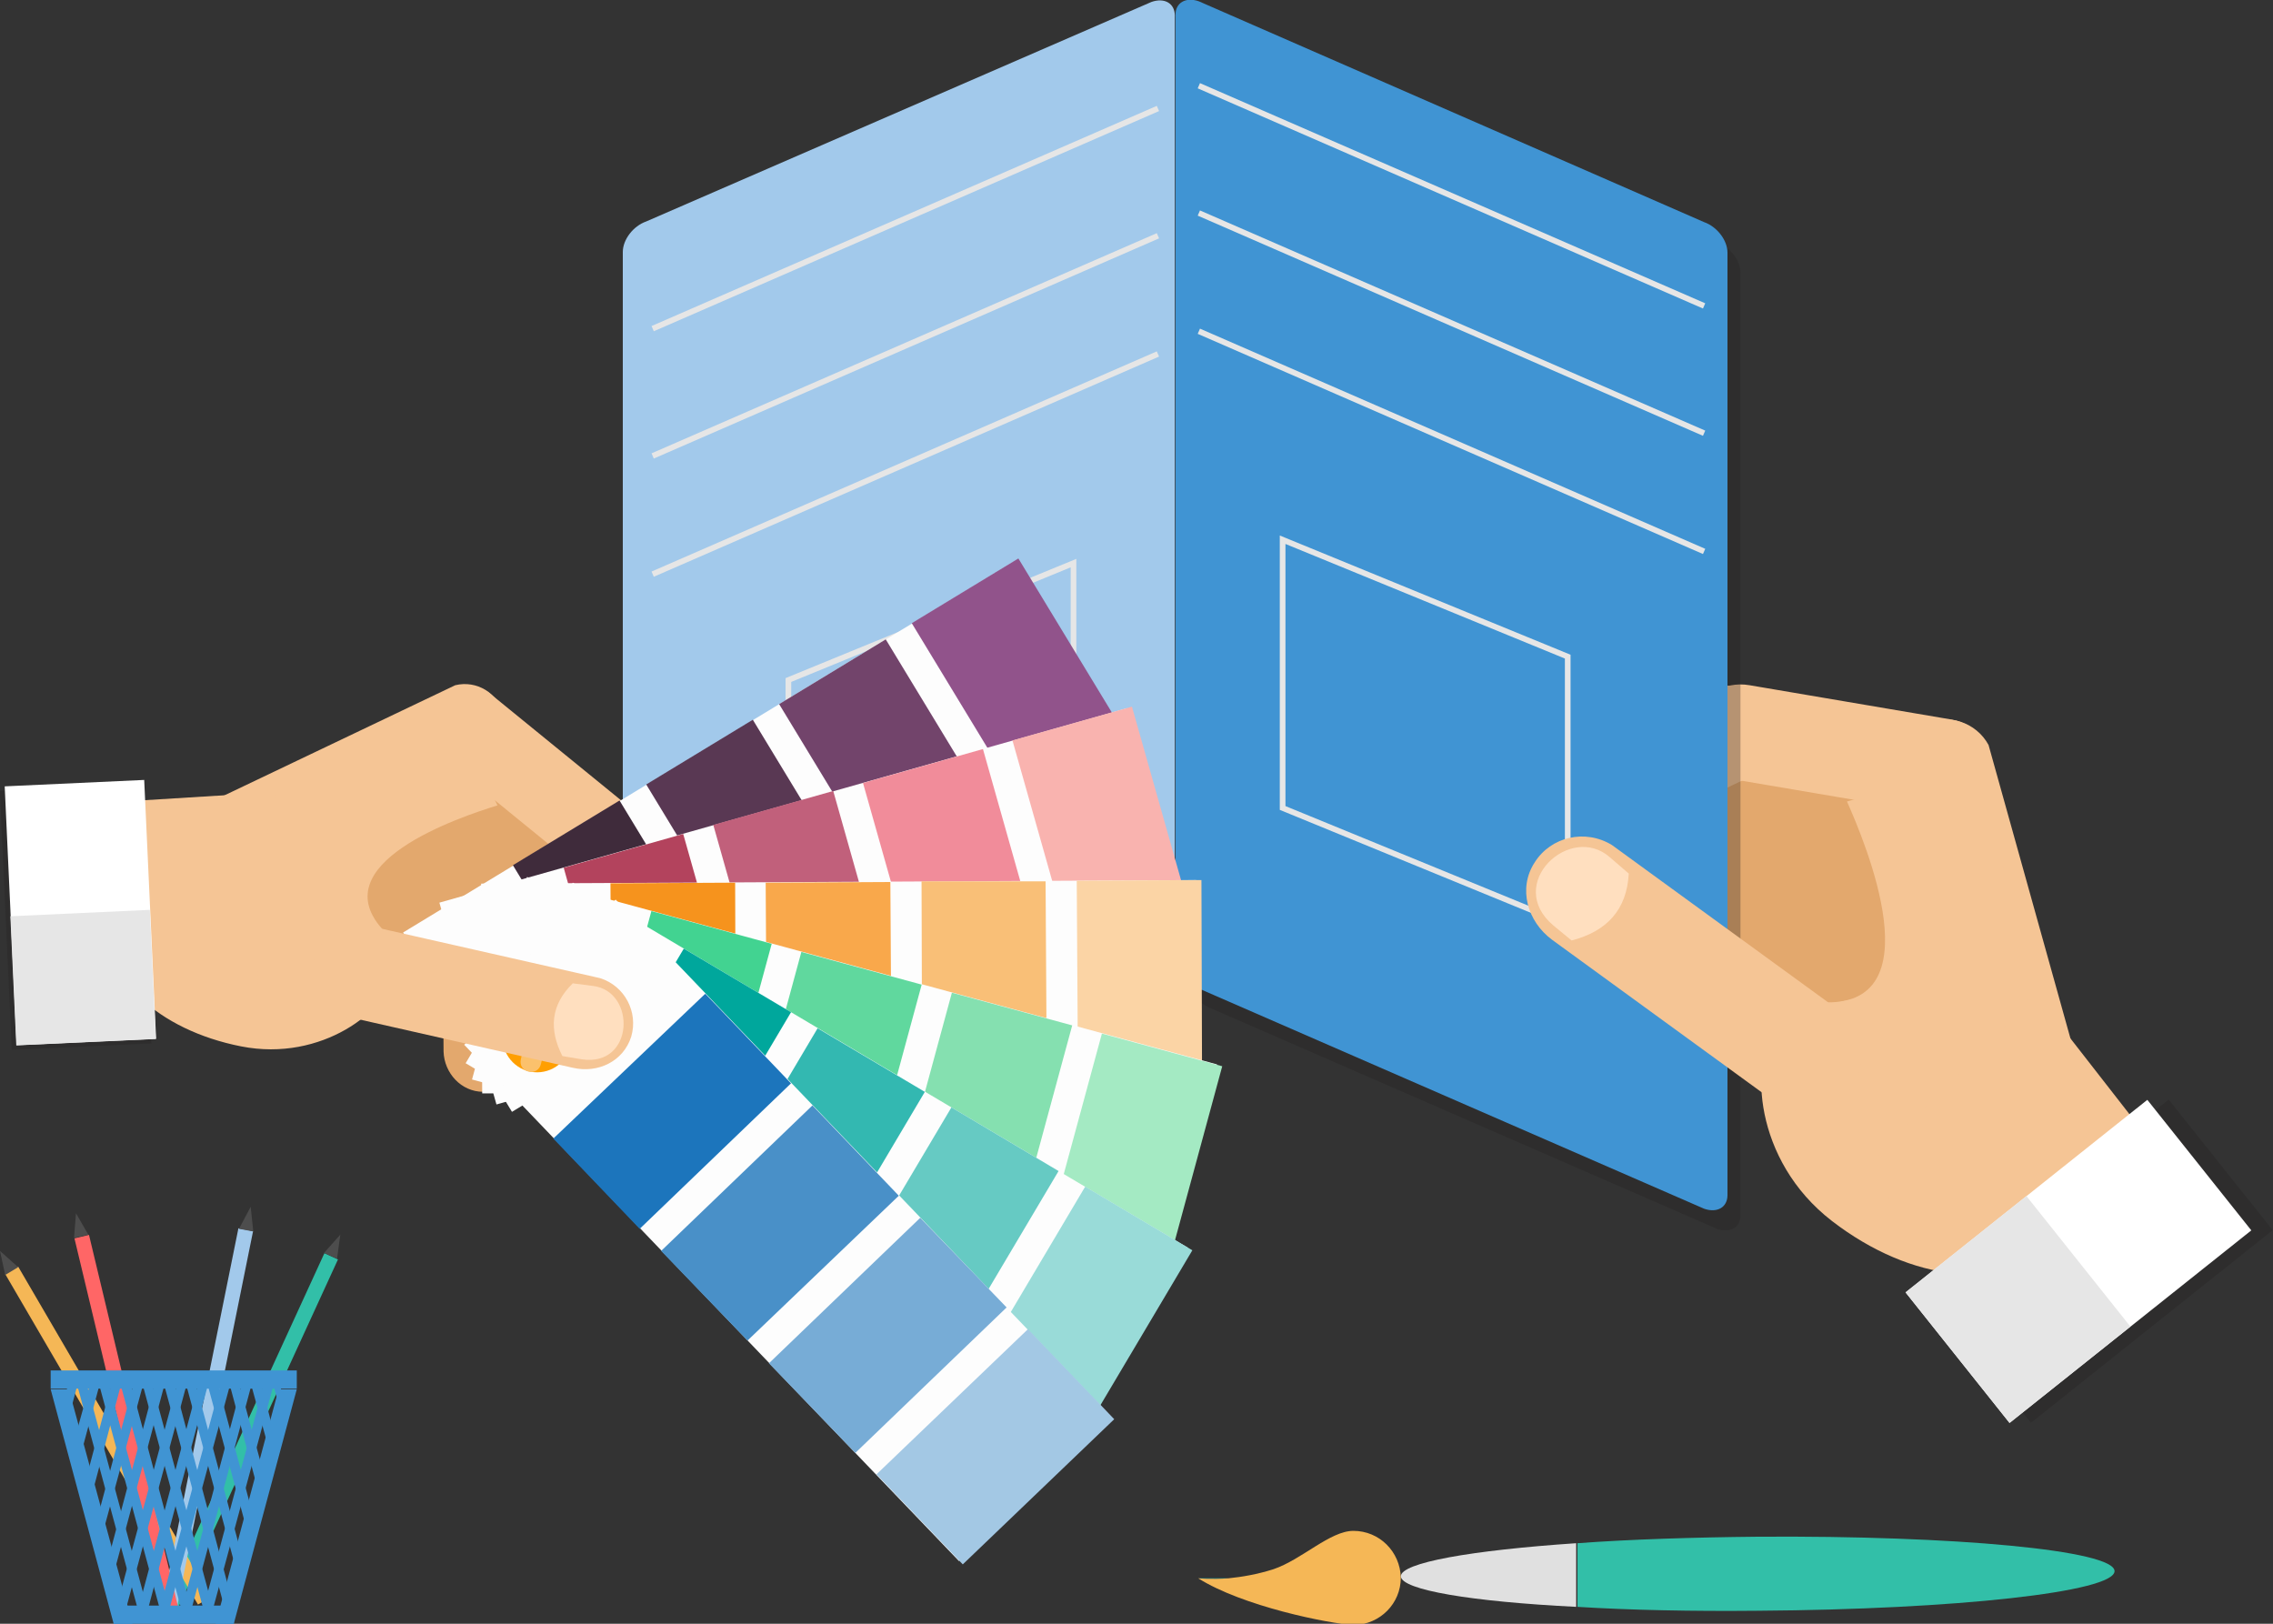 <?xml version="1.0" encoding="utf-8"?>
<!-- Generator: Adobe Illustrator 19.0.1, SVG Export Plug-In . SVG Version: 6.00 Build 0)  -->
<svg version="1.1" id="Layer_1" xmlns="http://www.w3.org/2000/svg" xmlns:xlink="http://www.w3.org/1999/xlink" x="0px" y="0px"
	 viewBox="0 0 350 250" enable-background="new 0 0 350 250" xml:space="preserve">
<rect x="0" y="0" width="350" height="250" fill="#333333" stroke="none"/>
<path opacity="0.3" fill="#231F20" d="M100,186c0,1.9,1.6,2.8,3.6,2.1l77.8-33.9c2-0.7,3.6-2.8,3.6-4.7V4.4c0-1.9-1.6-2.8-3.6-2.1
	l-77.8,33.9c-2,0.7-3.6,2.8-3.6,4.7V186z"/>
<g>
	<g>
		
			<rect x="299.6" y="181.3" transform="matrix(0.782 -0.623 0.623 0.782 -50.521 243.835)" opacity="0.3" fill-rule="evenodd" clip-rule="evenodd" fill="#231F20" width="47.6" height="25.7"/>
		<path fill-rule="evenodd" clip-rule="evenodd" fill="#E3A86D" d="M233.2,150.6L233.2,150.6c-2.2-3.4-1.4-8.1,2.1-10.2l32.7-20.1
			c3.4-2.1,7.9-1.3,10.2,2.1l0,0c2.2,3.4,1.3,7.9-2.1,10.2l-32.7,20.2C239.9,154.8,235.4,153.9,233.2,150.6z"/>
		<path fill-rule="evenodd" clip-rule="evenodd" fill="#E3A86D" d="M246.5,160.1L246.5,160.1c-2.7-3-2.6-7.7,0.4-10.4l29.1-25.1
			c3-2.6,7.6-2.5,10.4,0.4l0,0c2.7,3,2.5,7.6-0.4,10.4l-29.1,25.1C253.8,163.2,249.2,163.1,246.5,160.1z"/>
		<polygon fill-rule="evenodd" clip-rule="evenodd" fill="#E3A86D" points="312.9,164.8 298.6,119.4 260.6,116.1 241.5,131.8 
			288.5,171.6 		"/>
		<path fill-rule="evenodd" clip-rule="evenodd" fill="#F5C595" d="M307,154.6c14.7,4.1,16.1,27.9,8.9,36.2
			c-7.2,8.3-21.6,6.6-33.8-2.8c-12.2-9.4-12.6-24.8-8.7-29.1C277.4,154.7,292.3,150.6,307,154.6z"/>
		<path fill-rule="evenodd" clip-rule="evenodd" fill="#F5C595" d="M316.3,171.9L316.3,171.9c-3.6,1.9-8.8,0.7-9.9-3.1l-13.2-47.3
			c-1.1-3.9-0.5-8,3.1-9.9l0,0c3.6-1.9,8-0.4,9.9,3.1l13.2,47.3C320.5,165.8,319.9,170,316.3,171.9z"/>
		<path fill-rule="evenodd" clip-rule="evenodd" fill="#F5C595" d="M260.7,111.2L260.7,111.2c0.8-4,4.7-6.4,8.7-5.7l31.2,5.3
			c4,0.7,6.5,4.7,5.7,8.7l0,0c-0.8,4-4.7,6.5-8.7,5.7l-31.2-5.3C262.4,119.2,259.9,115.2,260.7,111.2z"/>
		<path fill-rule="evenodd" clip-rule="evenodd" fill="#F5C595" d="M219.9,132.7L219.9,132.7c-1.8-3.6-0.5-8.2,3.2-9.9l40.1-16.5
			c3.6-1.7,8-0.4,9.9,3.2l0,0c1.9,3.6,0.4,8-3.2,9.9l-34.7,16.5C231.5,137.6,221.7,136.3,219.9,132.7z"/>
		<path fill-rule="evenodd" clip-rule="evenodd" fill="#F5C595" d="M284.4,123.4c2.8,6.3,13.6,31.9-3.9,30.9
			c-17.5-1,20.4,23.8,20.4,23.8l12-26C312.9,152.1,312.1,115.1,284.4,123.4z"/>
		<polygon fill-rule="evenodd" clip-rule="evenodd" fill="#F5C595" points="313.6,153.2 287.4,179.7 301.1,198.1 330.2,174.5 		"/>
		
			<rect x="296.3" y="181.3" transform="matrix(0.782 -0.623 0.623 0.782 -51.23 241.81)" fill-rule="evenodd" clip-rule="evenodd" fill="#FFFFFF" width="47.6" height="25.7"/>
		
			<rect x="298.9" y="188.7" transform="matrix(0.782 -0.623 0.623 0.782 -57.883 237.624)" fill-rule="evenodd" clip-rule="evenodd" fill="#E6E6E6" width="23.8" height="25.7"/>
	</g>
	<path fill-rule="evenodd" clip-rule="evenodd" fill="#FFDFBF" d="M219.7,126.3c0.7-1.5,1.8-2.7,3.3-3.5l8.3-1.4
		c-0.5,1.1-0.7,2.3-0.6,3.6l-0.7,0.4C228.2,126.4,221.1,126.6,219.7,126.3z"/>
</g>
<path opacity="0.3" fill="#231F20" d="M183,150.6c0,1.9,1.6,4,3.6,4.7l77.8,33.9c2,0.7,3.6-0.2,3.6-2.1V42c0-1.9-1.6-4-3.6-4.7
	L186.6,3.4c-2-0.7-3.6,0.2-3.6,2.1V150.6z"/>
<path fill="#4094D3" d="M181,147.5c0,1.9,1.6,4,3.6,4.7l77.8,33.9c2,0.7,3.6-0.2,3.6-2.1V38.9c0-1.9-1.6-4-3.6-4.7L184.6,0.2
	c-2-0.7-3.6,0.2-3.6,2.1V147.5z"/>
<path fill="#A2C9EB" d="M95.9,184c0,1.9,1.6,2.8,3.6,2.1l77.8-33.9c2-0.7,3.6-2.8,3.6-4.7V2.4c0-1.9-1.6-2.8-3.6-2.1L99.5,34.1
	c-2,0.7-3.6,2.8-3.6,4.7V184z"/>
<path fill="none" stroke="#E6E6E6" stroke-width="0.873" stroke-miterlimit="10" d="M262.4,47.1l-77.8-33.9"/>
<path fill="none" stroke="#E6E6E6" stroke-width="0.873" stroke-miterlimit="10" d="M262.4,66.7l-77.8-33.9"/>
<path fill="none" stroke="#E6E6E6" stroke-width="0.873" stroke-miterlimit="10" d="M262.4,84.9L184.6,51"/>
<path fill="none" stroke="#E6E6E6" stroke-width="0.873" stroke-miterlimit="10" d="M241.4,142.4l-43.9-18V83.1l43.9,18V142.4z"/>
<path fill="none" stroke="#E6E6E6" stroke-width="0.873" stroke-miterlimit="10" d="M178.3,16.7l-77.8,33.9"/>
<path fill="none" stroke="#E6E6E6" stroke-width="0.873" stroke-miterlimit="10" d="M178.3,36.3l-77.8,33.9"/>
<path fill="none" stroke="#E6E6E6" stroke-width="0.873" stroke-miterlimit="10" d="M178.3,54.5l-77.8,33.9"/>
<path fill="none" stroke="#E6E6E6" stroke-width="0.873" stroke-miterlimit="10" d="M121.4,104.7l43.9-18v41.2l-43.9,18V104.7z"/>
<g>
	<path fill-rule="evenodd" clip-rule="evenodd" fill="#F5C595" d="M285.4,167.1L285.4,167.1c-2.5,4-8,5.5-11.9,2.7L239,144.7
		c-3.8-2.8-5.3-7.9-2.7-11.9l0,0c2.5-4,7.8-5.2,11.9-2.7l34.5,25.1C286.5,158,287.9,163.1,285.4,167.1z"/>
	<path fill-rule="evenodd" clip-rule="evenodd" fill="#FFDFBF" d="M247.9,132l2.9,2.5c-0.3,5.6-3.4,8.9-8.8,10.3l-2.8-2.3
		C231.6,136.1,241.8,126.6,247.9,132z"/>
</g>
<g>
	
		<rect x="37.5" y="190.7" transform="matrix(0.909 0.417 -0.417 0.909 95.384 3.97)" fill-rule="evenodd" clip-rule="evenodd" fill="#32BFA8" width="2.3" height="58.8"/>
	<polygon fill-rule="evenodd" clip-rule="evenodd" fill="#4D4D4D" points="51.9,193.8 49.9,192.9 52.4,190.1 	"/>
	
		<rect x="15.5" y="191.7" transform="matrix(-0.864 0.504 -0.504 -0.864 142.479 403.7)" fill-rule="evenodd" clip-rule="evenodd" fill="#F5B756" width="2.3" height="58.9"/>
	<polygon fill-rule="evenodd" clip-rule="evenodd" fill="#4D4D4D" points="0.8,196.3 2.8,195.1 0,192.6 	"/>
	
		<rect x="30.9" y="188.8" transform="matrix(0.98 0.198 -0.198 0.98 43.812 -2.032)" fill-rule="evenodd" clip-rule="evenodd" fill="#A2C9EB" width="2.3" height="58.8"/>
	<polygon fill-rule="evenodd" clip-rule="evenodd" fill="#4D4D4D" points="39,189.6 36.8,189.2 38.6,185.8 	"/>
	
		<rect x="18.3" y="189.5" transform="matrix(0.973 -0.233 0.233 0.973 -50.494 10.549)" fill-rule="evenodd" clip-rule="evenodd" fill="#FF6666" width="2.3" height="58.9"/>
	<polygon fill-rule="evenodd" clip-rule="evenodd" fill="#4D4D4D" points="13.6,190.1 11.4,190.6 11.7,186.8 	"/>
	<g>
		<rect x="7.8" y="211" fill-rule="evenodd" clip-rule="evenodd" fill="#4094D3" width="37.9" height="2.8"/>
		<rect x="17.5" y="247.2" fill-rule="evenodd" clip-rule="evenodd" fill="#4094D3" width="18.5" height="2.8"/>
		<polygon fill-rule="evenodd" clip-rule="evenodd" fill="#4094D3" points="42.9,213.9 33.2,250 36,250 45.7,213.9 		"/>
		<polygon fill-rule="evenodd" clip-rule="evenodd" fill="#4094D3" points="10.6,213.9 20.4,250 17.5,250 7.8,213.9 		"/>
		<g>
			<g>
				<polygon fill-rule="evenodd" clip-rule="evenodd" fill="#4094D3" points="40.6,213.3 31.3,247.7 32.8,247.7 42.1,213.3 				"/>
				<polygon fill-rule="evenodd" clip-rule="evenodd" fill="#4094D3" points="37.2,213.3 28,247.7 29.5,247.7 38.7,213.3 				"/>
				<polygon fill-rule="evenodd" clip-rule="evenodd" fill="#4094D3" points="33.9,213.3 24.6,247.7 26.1,247.7 35.4,213.3 				"/>
				<polygon fill-rule="evenodd" clip-rule="evenodd" fill="#4094D3" points="30.5,213.3 21.3,247.7 22.8,247.7 32,213.3 				"/>
				<polygon fill-rule="evenodd" clip-rule="evenodd" fill="#4094D3" points="27.2,213.3 18.6,245 19.4,247.7 19.4,247.7 
					28.7,213.3 				"/>
				<polygon fill-rule="evenodd" clip-rule="evenodd" fill="#4094D3" points="23.8,213.3 17,238.8 17.7,241.6 25.3,213.3 				"/>
				<polygon fill-rule="evenodd" clip-rule="evenodd" fill="#4094D3" points="20.5,213.3 15.3,232.6 16,235.4 22,213.3 				"/>
				<polygon fill-rule="evenodd" clip-rule="evenodd" fill="#4094D3" points="17.1,213.3 13.6,226.4 14.4,229.2 18.6,213.3 				"/>
				<polygon fill-rule="evenodd" clip-rule="evenodd" fill="#4094D3" points="13.8,213.3 11.9,220.1 12.7,223 15.3,213.3 				"/>
				<polygon fill-rule="evenodd" clip-rule="evenodd" fill="#4094D3" points="10.4,213.3 10.3,213.9 11,216.7 11.9,213.3 				"/>
			</g>
			<g>
				<polygon fill-rule="evenodd" clip-rule="evenodd" fill="#4094D3" points="13.4,213.3 22.7,247.7 21.2,247.7 11.9,213.3 				"/>
				<polygon fill-rule="evenodd" clip-rule="evenodd" fill="#4094D3" points="16.8,213.3 26.1,247.7 24.6,247.7 15.3,213.3 				"/>
				<polygon fill-rule="evenodd" clip-rule="evenodd" fill="#4094D3" points="20.2,213.3 29.4,247.7 27.9,247.7 18.6,213.3 				"/>
				<polygon fill-rule="evenodd" clip-rule="evenodd" fill="#4094D3" points="23.5,213.3 32.8,247.7 31.3,247.7 22,213.3 				"/>
				<polygon fill-rule="evenodd" clip-rule="evenodd" fill="#4094D3" points="26.9,213.3 35.1,244.1 34.4,246.9 25.3,213.3 				"/>
				<polygon fill-rule="evenodd" clip-rule="evenodd" fill="#4094D3" points="30.2,213.3 36.8,237.9 36.1,240.7 28.7,213.3 				"/>
				<polygon fill-rule="evenodd" clip-rule="evenodd" fill="#4094D3" points="33.6,213.3 38.5,231.6 37.7,234.4 32,213.3 				"/>
				<polygon fill-rule="evenodd" clip-rule="evenodd" fill="#4094D3" points="36.9,213.3 40.2,225.4 39.4,228.2 35.4,213.3 				"/>
				<polygon fill-rule="evenodd" clip-rule="evenodd" fill="#4094D3" points="40.3,213.3 41.8,219.2 41.1,222 38.7,213.3 				"/>
				<polygon fill-rule="evenodd" clip-rule="evenodd" fill="#4094D3" points="42.8,215.8 42.1,213.3 43.4,213.3 				"/>
			</g>
		</g>
	</g>
</g>
<g>
	<path fill="#00BEC5" d="M184.5,243l4.7,0C186.4,243.2,184.5,243,184.5,243z"/>
	<path fill="#F5B756" d="M184.5,243c0,0,1.9,0.2,4.7,0c2-0.2,4.4-0.6,6.9-1.4c4.4-1.5,8.7-5.9,12.3-5.9c4,0,7.2,3.2,7.3,7.2
		c0,4-3.2,7.2-7.2,7.3C204.6,250,191.3,247.3,184.5,243z"/>
	<path fill="#E0E0E0" d="M215.7,242.7c0-2.1,10.8-4,27-5.1l0,4.9l0,4.9C226.6,246.6,215.8,244.8,215.7,242.7z"/>
	<path fill="#32BFA8" d="M242.9,247.4l0-4.9l0-4.9c8.2-0.6,17.7-0.9,27.8-1c30.3-0.2,54.9,2.1,54.9,5.3c0,3.2-24.5,5.9-54.9,6.1
		C260.5,248.1,251,247.9,242.9,247.4z"/>
</g>
<g>
	<g>
		<g>
			<path fill-rule="evenodd" clip-rule="evenodd" fill="#E3A86D" d="M87.7,171.2L87.7,171.2c3.3-0.5,5.8-3.6,5.3-6.9l-5.3-31.7
				c-0.6-3.3-3.6-5.7-6.9-5.3l0,0c-3.3,0.5-5.7,3.6-5.3,6.9l5.3,31.7C81.3,169.3,84.3,171.7,87.7,171.2z"/>
			<path fill-rule="evenodd" clip-rule="evenodd" fill="#E3A86D" d="M74.4,168.1L74.4,168.1c3.4,0.1,6.3-2.6,6.3-6L80.4,130
				c0-3.4-2.6-6.2-6-6.3l0,0c-3.4-0.1-6.2,2.6-6.3,6l0.2,32.2C68.4,165.2,71,168.1,74.4,168.1z"/>
			<polygon fill-rule="evenodd" clip-rule="evenodd" fill="#E3A86D" points="34.9,128.9 71.3,112.9 94.3,135 94.9,155.6 44,148 			
				"/>
			<path fill-rule="evenodd" clip-rule="evenodd" fill="#F5C595" d="M44.4,127c-10.7-7-26.4,5.2-27.7,14.3
				c-1.3,9.1,7.7,17.3,20.4,19.8c12.6,2.5,22.6-5.8,23.1-10.6C60.7,145.7,55.1,134,44.4,127z"/>
			<path fill-rule="evenodd" clip-rule="evenodd" fill="#F5C595" d="M28.5,130.6L28.5,130.6c0.8,3.3,4.4,6,7.4,4.5L73,117.4
				c3-1.5,5.3-4.1,4.5-7.4l0,0c-0.8-3.3-4.1-5.3-7.4-4.5L33,123.2C29.9,124.7,27.7,127.3,28.5,130.6z"/>
			<path fill-rule="evenodd" clip-rule="evenodd" fill="#F5C595" d="M97.3,132.2L97.3,132.2c2-2.7,1.5-6.5-1.2-8.6l-20.5-16.7
				c-2.6-2.1-6.6-1.5-8.6,1.2l0,0c-2,2.7-1.5,6.6,1.2,8.6l20.5,16.7C91.3,135.6,95.3,134.9,97.3,132.2z"/>
			<path fill-rule="evenodd" clip-rule="evenodd" fill="#F5C595" d="M103.3,166.4L103.3,166.4c3.3-0.8,5.4-4.2,4.5-7.4l-8.7-31
				c-0.9-3.2-4.2-5.3-7.4-4.5l0,0c-3.3,0.8-5.3,4.2-4.5,7.4l8.7,31C96.8,165.2,100,167.2,103.3,166.4z"/>
			<path fill-rule="evenodd" clip-rule="evenodd" fill="#F5C595" d="M76.6,124c-5.5,1.7-27.6,9-17.3,19.5
				C69.5,154,33,143.8,33,143.8l9.8-21.9C42.8,121.9,66.5,102,76.6,124z"/>
			<polygon fill-rule="evenodd" clip-rule="evenodd" fill="#F5C595" points="41.7,122 39.5,153.2 20.3,154.6 19.1,123.4 			"/>
			
				<rect x="-8.3" y="130.4" transform="matrix(-4.596179e-002 -0.999 0.999 -4.596179e-002 -128.839 159.337)" opacity="0.3" fill-rule="evenodd" clip-rule="evenodd" fill="#231F20" width="39.9" height="21.5"/>
			
				<rect x="-7.6" y="129.8" transform="matrix(-4.596179e-002 -0.999 0.999 -4.596179e-002 -127.46 159.305)" fill-rule="evenodd" clip-rule="evenodd" fill="#FFFFFF" width="39.9" height="21.5"/>
			
				<rect x="2.8" y="139.7" transform="matrix(-4.596361e-002 -0.999 0.999 -4.596361e-002 -136.923 170.173)" fill-rule="evenodd" clip-rule="evenodd" fill="#E6E6E6" width="19.9" height="21.5"/>
		</g>
		<path fill-rule="evenodd" clip-rule="evenodd" fill="#FFDFBF" d="M107.5,163c0.6-1.2,0.7-2.6,0.3-4l-0.7-2.6
			c-0.4,0.9-1.1,1.7-1.9,2.3l0.1,0.6C105.6,161.1,106.4,162.3,107.5,163z"/>
	</g>
	<g>
		<g>
			
				<rect x="101.4" y="73.7" transform="matrix(0.519 0.855 -0.855 0.519 166.593 -38.52)" fill="#FDFDFD" width="32.3" height="110.1"/>
			
				<rect x="79.5" y="132.5" transform="matrix(0.519 0.855 -0.855 0.519 167.423 -13.492)" fill="#3F2B3B" width="32.3" height="19.2"/>
			
				<rect x="100" y="120" transform="matrix(0.519 0.855 -0.855 0.519 166.621 -36.965)" fill="#593853" width="32.3" height="19.2"/>
			
				<rect x="120.5" y="107.6" transform="matrix(0.519 0.855 -0.855 0.519 165.847 -60.429)" fill="#72446B" width="32.3" height="19.2"/>
			
				<rect x="140.9" y="95.2" transform="matrix(0.519 0.855 -0.855 0.519 165.08 -83.894)" fill="#91538B" width="32.3" height="19.2"/>
		</g>
		<g>
			
				<rect x="108.8" y="84.5" transform="matrix(0.272 0.962 -0.962 0.272 225.27 -18.62)" fill="#FDFDFD" width="32.3" height="110.1"/>
			<polygon fill="#B3435D" points="95.5,164.7 86.8,133.6 105.2,128.4 114,159.5 			"/>
			
				<rect x="107.2" y="130.4" transform="matrix(0.272 0.962 -0.962 0.272 224.59 -16.811)" fill="#C1607B" width="32.3" height="19.2"/>
			
				<rect x="130.3" y="123.9" transform="matrix(0.272 0.962 -0.962 0.272 235.107 -43.72)" fill="#F18C9A" width="32.3" height="19.2"/>
			<polygon fill="#F9B3AF" points="164.7,145.1 155.9,114 174.3,108.8 183.1,139.9 			"/>
		</g>
		<g>
			
				<rect x="113" y="96.9" transform="matrix(4.982289e-003 1 -1 4.982289e-003 280.527 22.017)" fill="#FDFDFD" width="32.3" height="110.1"/>
			<polygon fill="#F6931D" points="94.2,168.3 94,136 113.2,135.9 113.3,168.2 			"/>
			<polygon fill="#F9A84B" points="118.1,168.2 117.9,135.9 137.1,135.8 137.3,168.1 			"/>
			<polygon fill="#F9BF77" points="142,168.1 141.9,135.7 161,135.7 161.2,168 			"/>
			<polygon fill="#FBD4A5" points="166,167.9 165.8,135.6 185,135.5 185.1,167.9 			"/>
		</g>
		<g>
			
				<rect x="113.8" y="110" transform="matrix(-0.262 0.965 -0.965 -0.262 323.357 82.884)" fill="#FDFDFD" width="32.3" height="110.1"/>
			
				<rect x="89.2" y="148.8" transform="matrix(-0.262 0.965 -0.965 -0.262 285.792 98.215)" fill="#42D391" width="32.3" height="19.2"/>
			
				<rect x="112.3" y="155.1" transform="matrix(-0.262 0.965 -0.965 -0.262 321.017 83.862)" fill="#60D89E" width="32.3" height="19.2"/>
			
				<rect x="135.4" y="161.3" transform="matrix(-0.262 0.965 -0.965 -0.262 356.23 69.474)" fill="#85E0B0" width="32.3" height="19.2"/>
			
				<rect x="158.5" y="167.6" transform="matrix(-0.262 0.965 -0.965 -0.262 391.462 55.125)" fill="#A4EAC3" width="32.3" height="19.2"/>
		</g>
		<g>
			<polygon fill="#FDFDFD" points="71.7,163.7 88.2,135.9 182.9,192.1 166.4,219.9 			"/>
			
				<rect x="89.1" y="155.3" transform="matrix(-0.51 0.86 -0.86 -0.51 300.802 158.423)" fill="#00A79C" width="32.3" height="19.2"/>
			
				<rect x="109.7" y="167.5" transform="matrix(-0.51 0.86 -0.86 -0.51 342.405 159.193)" fill="#33B8B1" width="32.3" height="19.2"/>
			<polygon fill="#66CAC3" points="130,198.3 146.5,170.5 163,180.3 146.5,208.1 			"/>
			<polygon fill="#99DBD8" points="150.6,210.5 167.1,182.7 183.6,192.5 167.1,220.3 			"/>
		</g>
		<g>
			
				<rect x="105.1" y="134.4" transform="matrix(-0.722 0.692 -0.692 -0.722 339.873 242.308)" fill="#FDFDFD" width="32.3" height="110.1"/>
			<polygon fill="#1C75BC" points="85.2,175.3 108.6,153 121.8,166.8 98.5,189.2 			"/>
			<polygon fill="#4990C8" points="101.8,192.6 125.1,170.2 138.4,184.1 115.1,206.4 			"/>
			<polygon fill="#77ACD6" points="118.4,209.9 141.7,187.5 155,201.3 131.7,223.7 			"/>
			
				<rect x="137.1" y="213.3" transform="matrix(-0.722 0.692 -0.692 -0.722 418.16 277.638)" fill="#A3C8E4" width="32.3" height="19.2"/>
		</g>
		<g>
			<circle fill="#FF9F00" cx="82.7" cy="159.8" r="5.3"/>
			<g>
				<line fill="#FBC16C" x1="81.7" y1="163.4" x2="83.5" y2="156.2"/>
				<path fill="#FBC16C" d="M82.6,154.8c-0.4,0.2-0.6,0.6-0.7,1l-1.7,7.3c-0.2,0.9,0.3,1.7,1.2,1.9c0.9,0.2,1.7-0.3,1.9-1.2l1.7-7.3
					c0.2-0.9-0.3-1.7-1.2-1.9C83.4,154.5,83,154.6,82.6,154.8z"/>
			</g>
		</g>
	</g>
	<g>
		<path fill-rule="evenodd" clip-rule="evenodd" fill="#F5C595" d="M48.5,147.5L48.5,147.5c-1.1,3.8,1,8.1,4.8,9l34.9,7.9
			c3.9,0.9,7.8-1,9-4.8l0,0c1.1-3.8-1-7.8-4.8-9l-34.9-7.9C53.6,141.8,49.7,143.7,48.5,147.5z"/>
		<path fill-rule="evenodd" clip-rule="evenodd" fill="#FFDFBF" d="M91.3,151.8l-3.1-0.4c-3.4,3.3-3.7,7.1-1.6,11.2l3,0.5
			C97.7,164.3,98,152.6,91.3,151.8z"/>
	</g>
</g>
</svg>
